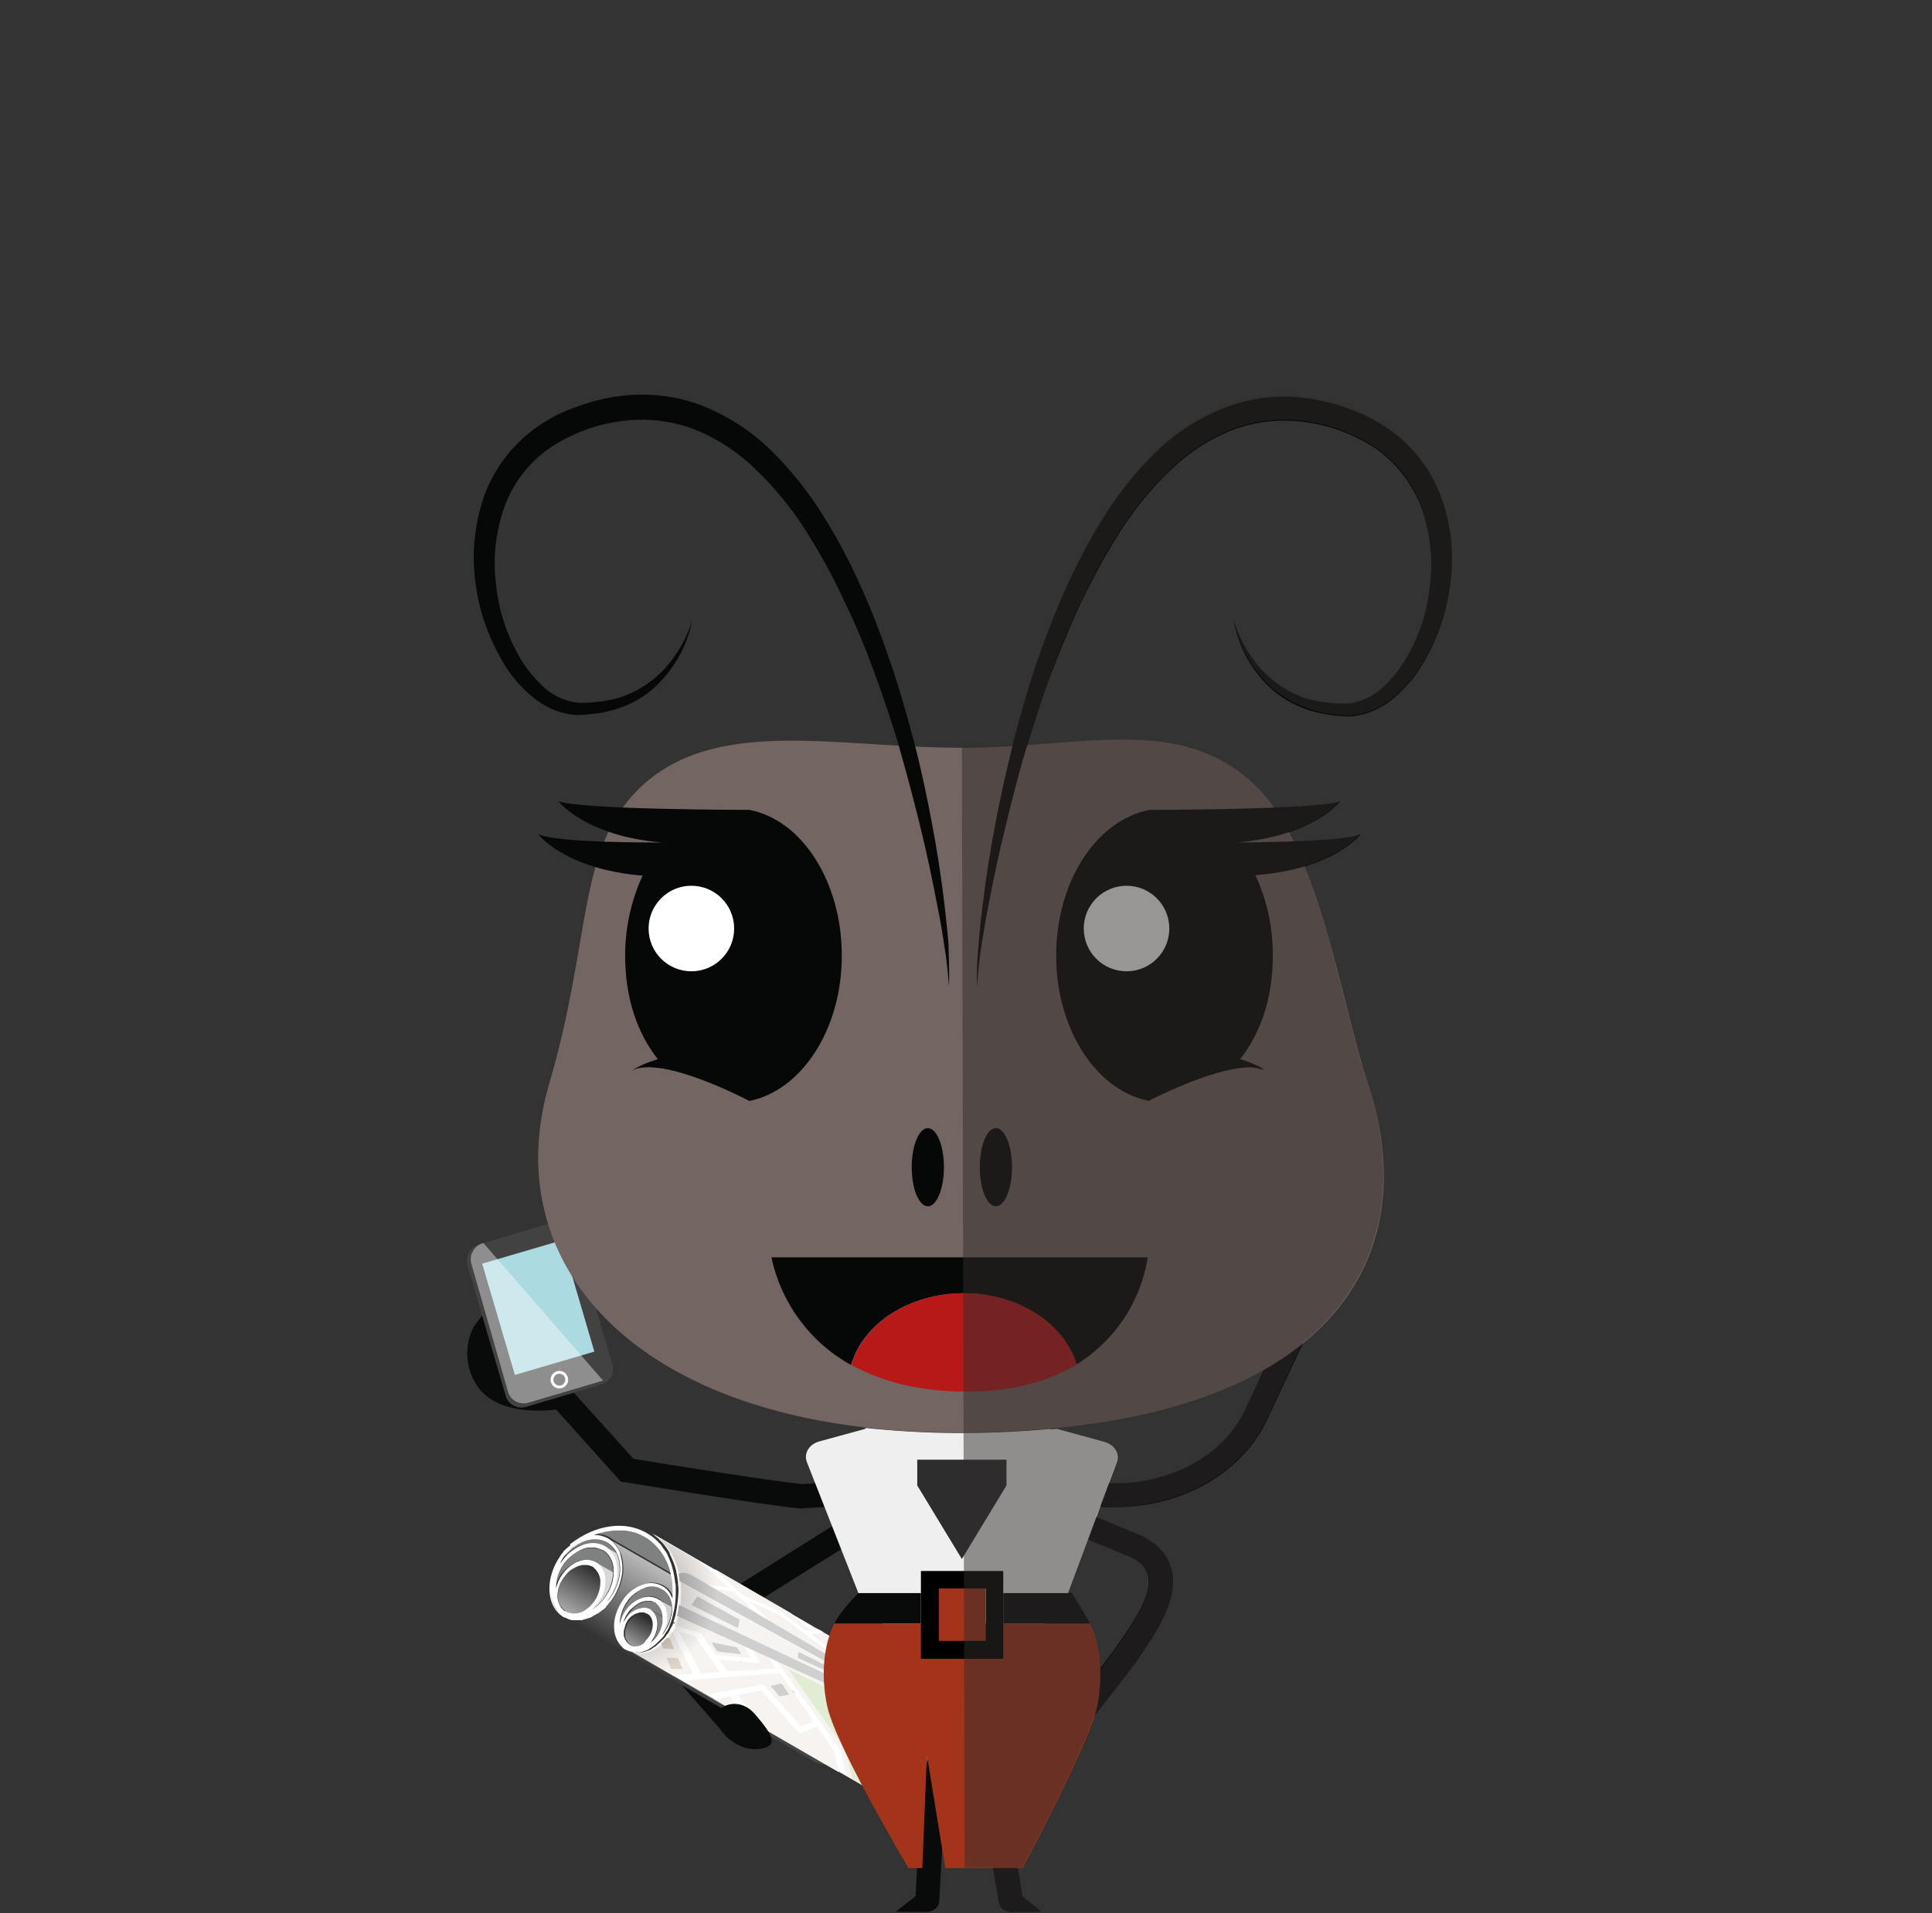 <?xml version="1.0" encoding="utf-8"?>
<!-- Generator: Adobe Illustrator 23.0.0, SVG Export Plug-In . SVG Version: 6.00 Build 0)  -->
<svg version="1.1" id="Calque_1" xmlns="http://www.w3.org/2000/svg" xmlns:xlink="http://www.w3.org/1999/xlink" x="0px" y="0px"
	 viewBox="0 0 420 416" style="enable-background:new 0 0 420 416;" xml:space="preserve">
<rect x="0" y="0" width="420" height="416" fill="#333333" stroke="none"/>
<style type="text/css">
	.st0{fill:#090A0A;}
	.st1{fill:#424242;}
	.st2{fill:#ABDAE1;}
	.st3{fill:none;stroke:#FFFFFF;stroke-width:0.62;stroke-miterlimit:10;}
	.st4{opacity:0.4;}
	.st5{fill:#FFFFFF;}
	.st6{fill:none;}
	.st7{fill:#EFEFEF;}
	.st8{fill:#736662;}
	.st9{fill:#060707;}
	.st10{fill:#7F8080;}
	.st11{fill:#D7D7D6;}
	.st12{fill:#DCDCDB;}
	.st13{fill:#30291C;}
	.st14{fill:url(#SVGID_1_);}
	.st15{fill:#D3D2D3;}
	.st16{fill:url(#SVGID_2_);}
	.st17{fill:url(#SVGID_3_);}
	.st18{fill:url(#SVGID_4_);}
	.st19{fill:url(#SVGID_5_);}
	.st20{fill:#EEEAE3;}
	.st21{fill:#C7DEAE;}
	.st22{fill:#A8A8A8;}
	.st23{fill:#C7B29E;}
	.st24{opacity:0.6;fill:#EEEAE3;enable-background:new    ;}
	.st25{opacity:0.45;}
	.st26{fill:url(#SVGID_6_);}
	.st27{fill:url(#SVGID_7_);}
	.st28{fill:#B61918;}
	.st29{fill:#A3341A;}
	.st30{fill:#2D2D2E;}
	.st31{opacity:0.5;fill:#332C2C;enable-background:new    ;}
</style>
<title>imgBio_scoti</title>
<g>
	<g id="fourmi_entier">
		<polygon class="st0" points="158.5,378.2 145.5,363.3 161.1,344.3 184.8,329.4 187.6,333.9 164.6,348.3 152.4,363.2 162.4,374.7 
					"/>
		<path class="st0" d="M192.1,321.5l-17.7,1.2c-5.7-0.5-31.5-4.6-36.7-5.5l-13.7-15.2l-8.3-6.7l-8.8-12l-3.8,5
			c-2.3,4.2-2,9.5,0.9,13.4c4.3,6,14.4,5.1,16.9,4.8l14.1,15.7l0.9,0.1c1.3,0.2,32.1,5.3,38.2,5.7h0.2l18.1-1.2
			c1.4-0.1,2.5-1.3,2.4-2.8S193.5,321.4,192.1,321.5L192.1,321.5L192.1,321.5z"/>
		<path class="st1" d="M104.1,270.6l16.2-4.8c1.9-0.6,4,0.5,4.5,2.5l8.3,28.3c0.6,1.9-0.5,4-2.5,4.5l-16.2,4.8
			c-1.9,0.6-4-0.5-4.5-2.5l-8.3-28.3C101.1,273.2,102.2,271.2,104.1,270.6z"/>
		
			<rect x="107.9" y="271.6" transform="matrix(0.96 -0.282 0.282 0.96 -75.353 44.469)" class="st2" width="18" height="25.2"/>
		<circle class="st3" cx="121.6" cy="300" r="1.6"/>
		<g class="st4">
			<path class="st5" d="M131.1,300.2l-16.2,4.8c-1.9,0.6-4-0.5-4.5-2.5l-7.9-27.6c-0.6-1.9,0.5-4,2.5-4.6c0,0,0,0,0.1,0"/>
		</g>
		<path class="st0" d="M242.6,327.7c-0.7,0-1.4,0-2.1,0l-18.7-0.9c-1.4-0.1-2.5-1.4-2.4-2.8c0.1-1.4,1.3-2.4,2.6-2.4l18.7,0.9
			c13.1,0.6,25.1-5.7,29.9-15.8l16.3-34.8c0.6-1.3,2.2-1.9,3.5-1.3s1.9,2.2,1.3,3.5l0,0l-16.3,34.7C270,320.3,257,327.7,242.6,327.7
			z"/>
		<path class="st0" d="M201.6,415.7h-0.1c-1.4-0.1-2.5-1.3-2.5-2.8c0.9-15.8,2.1-41.5,1.8-44.5c-0.4-1.4,0.5-2.8,1.9-3.2
			c1.2-0.3,2.4,0.3,3,1.4c0.4,0.7,1,2.1-1.5,46.6C204.2,414.6,203,415.7,201.6,415.7z"/>
		<path class="st0" d="M219.7,415.7c-1.3,0-2.4-0.9-2.6-2.2l-2.6-15.9v-0.3c0.2-3.8,0.3-8.5,0.1-9.6c-0.4-1.4,0.4-2.8,1.8-3.2
			c1.2-0.4,2.5,0.2,3.1,1.4c0.3,0.5,0.7,1.5,0.3,11.4l2.5,15.4c0.2,1.4-0.7,2.8-2.2,3c0,0,0,0,0,0
			C220,415.7,219.8,415.7,219.7,415.7z"/>
		<path class="st0" d="M234.2,376.2c-0.6,0-1.1-0.2-1.6-0.5c-1.1-0.9-1.4-2.5-0.5-3.7l10.1-13.2l0.8-1.2c3.1-4.4,7.8-11,6.5-15.3
			c-0.5-1.7-1.9-3-4.4-4l-13-5.4c-1.3-0.6-2-2.1-1.4-3.4c0.6-1.3,2.1-2,3.4-1.4l0,0l13,5.4c4,1.6,6.5,4.1,7.5,7.4
			c2,6.7-3.6,14.6-7.2,19.8l-0.9,1.3l-10.2,13.2C235.8,375.9,235,376.2,234.2,376.2z M244.4,360.4L244.4,360.4z"/>
		<path class="st6" d="M228.3,310.7L228.3,310.7L228.3,310.7z"/>
		<path class="st7" d="M228.3,310.9v-0.2c-6.2,0.6-12.8,0.9-19.9,0.9c-6.7,0-13.5-0.4-20.2-1.1c0,0,0,0.1-0.1,0.1v0.1l-9.9,2.7
			c-2.3,0.6-3.5,2.6-2.8,4.5l12.7,32.3c0.3,0.8,0.9,1.4,1.6,1.8c8.9,5,24.9,7.4,40.8-0.4l-0.2-0.1l12.5-33.6
			c0.7-1.9-0.6-3.8-2.8-4.4l-10.2-2.8l-1.5,0.1L228.3,310.9z"/>
		<path class="st8" d="M297.4,235.7c-5.8-17.4-10.6-51.5-24.5-64.9c-16.3-15.7-37.5-8.2-64-8.2c-27,0-53.9-7.1-70.2,9.1
			c-13.3,13.3-10.1,32.7-19.3,63.9c-10.6,36.1,14.1,68.5,68.8,74.8c6.7,0.8,13.4,1.1,20.2,1.1c7.1,0,13.7-0.3,19.9-0.9l0,0l1.5-0.1
			C291.1,304.5,309.3,271.6,297.4,235.7z"/>
		<ellipse class="st9" cx="201.7" cy="253.8" rx="3.5" ry="8.5"/>
		<ellipse class="st9" cx="216.5" cy="253.8" rx="3.5" ry="8.5"/>
		<path class="st9" d="M162.9,176.1c0,0-37,0-41.5-1.9c0,0,5.7,7.6,22.6,9c-10.6,0-23.5-0.3-27-1.8c0,0,5.7,7.6,22.7,9
			c-2.5,5.4-3.8,11.4-3.8,17.3c0,9.3,2.6,16.9,7.1,22.6c-2,0.6-3.9,1.4-5.7,2.5c6.6-3.5,25.6,6.6,25.6,6.6l-0.2-0.2l0.2,0.2
			c11.4-2.3,20.1-15.6,20.1-31.6S174.4,178.3,162.9,176.1z"/>
		<path class="st9" d="M212.4,214.6c-0.1-2.9,0-5.9,0.3-8.8c0.2-2.9,0.5-5.9,0.9-8.8c0.7-5.9,1.6-11.7,2.7-17.5s2.4-11.6,3.8-17.3
			s3.1-11.4,4.9-17c3.8-11.2,8.4-22.3,14.8-32.5c3.2-5.2,7-10,11.3-14.2c4.4-4.4,9.8-7.8,15.6-10c6-2.2,12.4-2.8,18.6-1.7
			c3.1,0.5,6.1,1.3,9,2.5c3,1.1,5.7,2.7,8.3,4.5c2.6,1.9,4.8,4.2,6.7,6.8c1.9,2.6,3.3,5.4,4.3,8.4c2,5.9,2.5,12.3,1.6,18.4
			c-0.8,6.1-2.9,12-6.1,17.3c-1.6,2.7-3.7,5-6.1,7.1c-2.5,2.1-5.5,3.5-8.7,3.9c-0.8,0.1-1.6,0.1-2.4,0c-0.8,0-1.5-0.1-2.3-0.2
			c-1.5-0.2-3-0.5-4.5-0.9c-2.9-0.9-5.7-2.3-8.1-4.3c-4.6-3.9-7.7-9.3-8.8-15.3c0.9,2.8,2.2,5.4,3.8,7.8c1.6,2.4,3.7,4.4,6,6.1
			c2.3,1.6,4.9,2.8,7.6,3.4c1.4,0.3,2.8,0.5,4.2,0.6c0.7,0.1,1.4,0.1,2.1,0.1c0.7,0,1.3,0,2-0.1c2.6-0.5,5-1.8,6.9-3.6
			c2-1.9,3.7-4.1,5.1-6.5c2.8-4.9,4.5-10.3,5-15.9c0.7-5.5,0-11.1-1.8-16.3c-1.9-5.1-5.2-9.5-9.5-12.7c-4.5-3.1-9.7-5.2-15.1-6
			c-5.4-0.9-10.9-0.4-16.1,1.4c-5.2,2-9.9,5-13.9,8.9c-4.1,3.9-7.7,8.3-10.8,13.1c-3.1,4.8-5.9,9.9-8.4,15.1
			c-2.5,5.2-4.7,10.6-6.8,16.1s-3.8,11-5.5,16.6s-3.1,11.3-4.5,17s-2.6,11.4-3.7,17.2c-0.6,2.9-1,5.8-1.5,8.7
			C212.9,208.7,212.6,211.6,212.4,214.6z"/>
		<path class="st9" d="M206.3,214.6c-0.2-2.9-0.5-5.9-1-8.8c-0.4-2.9-0.9-5.8-1.5-8.7c-1.1-5.8-2.3-11.5-3.7-17.2s-2.9-11.4-4.5-17
			s-3.5-11.1-5.5-16.6s-4.2-10.8-6.8-16.1c-2.4-5.2-5.2-10.2-8.3-15.1c-3.1-4.8-6.7-9.2-10.8-13.1c-4-3.9-8.7-6.9-13.9-8.9
			c-5.2-1.8-10.7-2.3-16.1-1.4c-5.4,0.8-10.6,2.9-15.1,6c-4.4,3.2-7.7,7.6-9.5,12.7c-1.8,5.2-2.5,10.8-1.8,16.3
			c0.5,5.6,2.2,11,5,15.9c1.3,2.4,3.1,4.6,5.1,6.5c1.9,1.9,4.3,3.1,6.9,3.6c0.7,0.1,1.3,0.2,2,0.1c0.7,0,1.4,0,2.1-0.1
			c1.4-0.1,2.8-0.3,4.2-0.6c2.7-0.6,5.3-1.8,7.6-3.4c2.4-1.7,4.4-3.7,6-6.1c1.7-2.4,3-5,3.8-7.8c-1.1,5.9-4.3,11.3-8.8,15.2
			c-2.4,2-5.1,3.4-8.1,4.3c-1.5,0.4-3,0.8-4.5,0.9c-0.8,0.1-1.5,0.2-2.3,0.2c-0.8,0.1-1.6,0.1-2.4,0c-3.2-0.4-6.2-1.8-8.7-3.9
			c-2.4-2-4.5-4.4-6.1-7.1c-3.2-5.3-5.4-11.2-6.2-17.4c-0.9-6.2-0.3-12.5,1.6-18.4c2-6.1,5.9-11.4,11.1-15.3
			c2.6-1.9,5.3-3.4,8.3-4.5c2.9-1.1,5.9-2,9-2.5c6.3-1,12.7-0.5,18.7,1.7c5.8,2.2,11.1,5.6,15.6,10c4.3,4.3,8.1,9,11.3,14.2
			c6.4,10.2,11,21.2,14.8,32.5c1.9,5.6,3.5,11.3,5,17s2.7,11.5,3.8,17.3s2,11.6,2.7,17.5c0.3,2.9,0.7,5.9,0.9,8.8
			C206.3,208.6,206.4,211.6,206.3,214.6z"/>
		<path class="st6" d="M119.8,346c-0.1,1.9,0.7,3.8,2.2,5l0.1,0.1L122,351C120.6,349.8,119.8,347.9,119.8,346z"/>
		<path class="st6" d="M139.5,359.1L139.5,359.1l0.4-0.1c0.2,0,0.4-0.1,0.6-0.2c-0.2,0.1-0.4,0.1-0.6,0.2L139.5,359.1z"/>
		<path class="st6" d="M141.2,357.4L141.2,357.4L141.2,357.4L141.2,357.4z"/>
		<path class="st6" d="M123.2,338.1L123,338c-0.3,0.3-0.5,0.6-0.7,0.9c-0.2,0.4-0.5,0.7-0.7,1.1l0.2-0.3
			C122.2,339.1,122.7,338.6,123.2,338.1z"/>
		<polygon class="st6" points="129.3,333.7 129.3,333.7 129.3,333.7 		"/>
		<path class="st6" d="M123.7,352.1l0.3,0.1l0,0L123.7,352.1z"/>
		<path class="st6" d="M128,351.9l0.4-0.1L128,351.9L128,351.9z"/>
		<path class="st6" d="M179.4,371.9l19.7,11.4l-21.9-12.7L179.4,371.9z"/>
		<path class="st10" d="M141.9,334.9c-0.3-0.2-0.5-0.4-0.8-0.6c-0.3-0.2-0.6-0.4-0.9-0.5l-0.6-0.3l-0.7-0.3
			c-0.2-0.1-0.4-0.1-0.6-0.2c-0.2-0.1-0.5-0.1-0.8-0.2s-0.4-0.1-0.6-0.1c-0.2,0-0.5-0.1-0.8-0.1l-0.6,0c-0.3,0-0.6,0-0.9,0h-0.6
			c-0.3,0-0.6,0.1-0.9,0.1l-0.6,0.1c-0.3,0.1-0.7,0.2-1,0.2l-0.5,0.1c-0.5,0.2-1,0.3-1.5,0.5l0,0c1.2-0.1,2.4,0.2,3.4,0.9l0.4,0.3
			l13.2,7.6C145.8,339.5,144.2,336.8,141.9,334.9z"/>
		<path class="st10" d="M126.9,335.8c1.6-0.6,3.3-0.4,4.7,0.5l-0.2-0.1l2.6,1.5c-0.3-0.7-0.9-1.4-1.5-1.9c-0.1-0.1-0.2-0.2-0.4-0.3
			c-2.1-1.4-4.9-1-7.3,0.8l0,0c-0.2,0.2-0.4,0.4-0.7,0.5c-0.4,0.4-0.8,0.8-1.2,1.2l0.2,0.1C124.2,337,125.5,336.2,126.9,335.8z"/>
		<path class="st10" d="M130.6,347.5c-0.2,0.4-0.4,0.8-0.7,1.1c-0.2,0.3-0.4,0.5-0.6,0.7c0.2-0.2,0.4-0.5,0.6-0.7
			C130.2,348.3,130.4,347.9,130.6,347.5z"/>
		<path class="st10" d="M125.9,339.4c1.2-0.4,2.5-0.3,3.6,0.4l-0.2-0.1l4,2.3c0-0.1,0-0.1,0-0.2c0.1-1.7-0.6-3.3-1.9-4.4
			c-0.1-0.1-0.2-0.2-0.3-0.2c-0.1-0.1-0.2-0.1-0.3-0.1c-0.2-0.1-0.5-0.3-0.8-0.3h-0.1c-0.3-0.1-0.6-0.1-0.9-0.2h-0.1
			c-0.3,0-0.6,0-0.9,0h-0.1c-0.3,0-0.7,0.1-1,0.2c-1.1,0.4-2.1,0.9-3,1.8l0,0c-0.4,0.3-0.7,0.7-1,1c-0.2,0.2-0.3,0.4-0.5,0.6
			c-1.1,1.5-1.7,3.4-1.8,5.2c0.3-1.1,0.7-2.1,1.3-3C123,341,124.3,340,125.9,339.4z"/>
		<path class="st10" d="M141.8,350.3c1.6,1.3,1.6,4.1,0.1,6.4c-0.2,0.2-0.3,0.5-0.5,0.7l0,0c0.6-0.4,1.2-1,1.6-1.6
			c0.8-1.2,1.3-2.6,1.2-4L141.8,350.3z"/>
		<path class="st10" d="M144.1,351.6l-3.1-1.8c-0.4-0.2-0.8-0.2-1.2-0.1c0.6,0,1.2,0.1,1.7,0.4l0.2,0.2l0,0l2.4,1.4
			C144.1,351.7,144.1,351.6,144.1,351.6z"/>
		<path class="st11" d="M128,351.9L128,351.9z"/>
		<path class="st11" d="M124,352.2L124,352.2L124,352.2z"/>
		<path class="st11" d="M129.5,339.8L129.5,339.8c0.1,0.1,0.2,0.1,0.3,0.2c1.1,1,1.7,2.4,1.7,3.8c0,0.8-0.1,1.7-0.4,2.5
			c-0.1,0.4-0.3,0.8-0.5,1.2c-0.2,0.4-0.4,0.8-0.7,1.1c-0.2,0.3-0.4,0.5-0.6,0.7c-0.2,0.2-0.4,0.4-0.6,0.6c1.1-0.7,2.1-1.6,2.8-2.7
			c1.1-1.6,1.7-3.4,1.8-5.3l-4-2.3L129.5,339.8z"/>
		<path class="st12" d="M134,337.7l-2.6-1.5l0.2,0.1l0,0c0.1,0.1,0.3,0.2,0.4,0.3c0.9,0.7,1.5,1.7,1.8,2.8c0.2,0.7,0.3,1.5,0.3,2.2
			l0,0c0,2.3-0.7,4.4-2,6.3l-0.2,0.3c0.3-0.3,0.5-0.7,0.8-1c1.1-1.6,1.8-3.4,2-5.3C134.8,340.4,134.6,339,134,337.7z"/>
		<path class="st13" d="M136.7,357.6c0.2,0.1,0.3,0.2,0.5,0.3l-0.6-0.4L136.7,357.6z"/>
		<path class="st13" d="M139.4,359.1L139.4,359.1z"/>
		<path class="st10" d="M134.8,354.3c0,0.3,0.1,0.6,0.2,0.8c0.1,0.2,0.2,0.5,0.2,0.7c0.1,0.2,0.2,0.4,0.3,0.6
			c-0.3-0.4-0.5-0.8-0.6-1.3C134.9,354.8,134.8,354.5,134.8,354.3z"/>
		<polygon class="st10" points="136.6,357.5 136.6,357.5 136.6,357.5 		"/>
		<path class="st10" d="M136,354c-0.1,0.3-0.2,0.6-0.2,0.9c0-0.3,0.1-0.5,0.1-0.7C136,354.2,136,354.1,136,354z"/>
		<polygon class="st10" points="136.2,353.4 136.2,353.4 136.2,353.4 		"/>
		<path class="st10" d="M146.1,349.5c0-1.4-0.6-2.7-1.7-3.6l-0.3-0.2c-0.2-0.1-0.4-0.2-0.6-0.3c-0.1-0.1-0.2-0.1-0.3-0.2
			c-0.2,0-0.4-0.1-0.5-0.1c-0.1,0-0.2-0.1-0.4-0.1c-0.2,0-0.4,0-0.6,0h-0.3c-0.3,0-0.7,0.1-1,0.2c-0.4,0.1-0.8,0.3-1.1,0.5
			c-0.3,0.1-0.5,0.3-0.8,0.5c-0.5,0.4-1,0.8-1.4,1.3c-0.2,0.3-0.4,0.5-0.6,0.8c-1,1.4-1.6,3-1.6,4.8c0.2-1,0.7-2,1.2-2.9
			c0.9-1.3,2.2-2.3,3.7-2.9c1.1-0.4,2.4-0.3,3.5,0.4l0.3,0.2c0.2,0.2,0.4,0.3,0.5,0.5c-0.2-0.2-0.3-0.4-0.5-0.5L146.1,349.5z"/>
		<polygon class="st10" points="144.7,349.8 144.7,349.8 144.7,349.8 		"/>
		<path class="st10" d="M146.6,347.4c0-0.1,0-0.2,0-0.3l-0.2-0.1C146.5,347.1,146.5,347.3,146.6,347.4z"/>
		<path class="st10" d="M136.7,352.6c-0.2,0.2-0.3,0.5-0.4,0.8l0,0C136.4,353.1,136.5,352.8,136.7,352.6z"/>
		<path class="st10" d="M141.1,349.8l3.1,1.8c0-1.1-0.5-2.1-1.3-2.8c-0.1-0.1-0.2-0.1-0.2-0.2c-0.1-0.1-0.3-0.1-0.4-0.2
			c-0.1,0-0.2-0.1-0.3-0.1c-0.1,0-0.3-0.1-0.4-0.1l-0.3,0c-0.2,0-0.3,0-0.5,0h-0.2c-0.3,0-0.5,0.1-0.8,0.2c-0.9,0.3-1.8,0.8-2.4,1.6
			c-0.2,0.3-0.5,0.5-0.7,0.8c-0.5,0.7-0.8,1.4-1,2.2c0.2-0.3,0.3-0.6,0.5-0.9c0.8-1.3,2.2-2.2,3.8-2.4
			C140.3,349.6,140.7,349.6,141.1,349.8z"/>
		<polygon class="st10" points="144.7,349.8 144.7,349.8 144.7,349.8 		"/>
		
			<linearGradient id="SVGID_1_" gradientUnits="userSpaceOnUse" x1="136.115" y1="56.883" x2="140.495" y2="64.173" gradientTransform="matrix(1 0 0 -1 0 416)">
			<stop  offset="0" style="stop-color:#B8B8B8"/>
			<stop  offset="1" style="stop-color:#2E2E2E"/>
		</linearGradient>
		<path class="st14" d="M141.2,351.2l-0.2-0.1c-0.1-0.1-0.2-0.1-0.3-0.1l-0.2-0.1c-0.1,0-0.2,0-0.3-0.1h-0.2h-0.3h-0.3l-0.3,0.1
			l-0.3,0.1l-0.3,0.1l-0.2,0.1c-0.1,0.1-0.2,0.1-0.3,0.2c-0.1,0-0.2,0.1-0.2,0.1c-0.1,0.1-0.2,0.2-0.4,0.3l-0.2,0.2
			c-0.2,0.2-0.3,0.4-0.5,0.6c-0.2,0.2-0.3,0.5-0.4,0.8l0,0c-0.1,0.2-0.2,0.4-0.2,0.6c0,0.1,0,0.1-0.1,0.2c-0.1,0.2-0.1,0.5-0.1,0.7
			c0,0.1,0,0.1,0,0.2c0,0.1,0,0.2,0,0.4c0,0.1,0,0.2,0,0.3c0,0.1,0,0.2,0.1,0.3c0,0.1,0,0.2,0.1,0.3l0.1,0.2c0,0.1,0.1,0.2,0.2,0.3
			l0.1,0.2c0.1,0.1,0.2,0.3,0.4,0.4l0,0l0.6,0.4l0.5,0.2c0.2,0.1,0.4,0.1,0.7,0.1c-0.2,0-0.4-0.1-0.7-0.1c1.1,0.1,2.2-0.3,2.9-1.1
			c0.2-0.2,0.5-0.5,0.6-0.7c0.6-0.8,0.9-1.8,0.9-2.8C142.2,352.5,141.8,351.7,141.2,351.2z"/>
		<path class="st15" d="M179.4,371.9l-33-19.1l-0.1,0.2c0-0.1,0-0.1,0.1-0.2l30.8,17.8l21.9,12.7l0,0L179.4,371.9z"/>
		<path class="st15" d="M143.4,347.9c0.2,0.2,0.4,0.3,0.5,0.5c0.1,0.1,0.1,0.2,0.2,0.2l0.2,0.3c0.1,0.3,0.3,0.5,0.4,0.8l0,0
			c0.4,1.1,0.4,2.3,0.1,3.4l0,0c-0.1,0.4-0.2,0.8-0.4,1.2l0,0c-0.2,0.4-0.3,0.8-0.6,1.2c0.2-0.3,0.4-0.5,0.6-0.8
			c0.5-0.7,0.8-1.4,1.1-2.1c0.1-0.5,0.3-1.1,0.4-1.6c0.1-0.4,0.1-0.8,0.1-1.2c0-0.1,0-0.2,0-0.4L143.4,347.9z"/>
		
			<linearGradient id="SVGID_2_" gradientUnits="userSpaceOnUse" x1="122.359" y1="64.317" x2="128.769" y2="75.287" gradientTransform="matrix(1 0 0 -1 0 416)">
			<stop  offset="0" style="stop-color:#B8B8B8"/>
			<stop  offset="1" style="stop-color:#2E2E2E"/>
		</linearGradient>
		<path class="st16" d="M129.2,340.9l-0.2-0.2c-0.1-0.1-0.3-0.2-0.5-0.2c-0.1-0.1-0.2-0.1-0.3-0.1c-0.1,0-0.3-0.1-0.4-0.1l-0.3,0
			c-0.2,0-0.3,0-0.5,0h-0.3c-0.3,0-0.5,0.1-0.8,0.2c-1,0.3-1.9,0.9-2.6,1.6c-0.3,0.3-0.5,0.6-0.7,0.9c-0.4,0.6-0.8,1.3-1,2
			c-0.1,0.3-0.2,0.6-0.2,0.9c-0.1,0.4-0.1,0.8-0.1,1.1c0,0.9,0.2,1.8,0.8,2.5c0.2,0.2,0.3,0.4,0.6,0.6l0.1,0.1l0.2,0.2
			c0.2,0.1,0.5,0.3,0.8,0.4c0.8,0.2,1.6,0.2,2.3,0c0.7-0.2,1.4-0.6,1.9-1.1c0.5-0.4,0.9-0.9,1.3-1.4c0.9-1.2,1.3-2.6,1.3-4.1
			C130.6,342.9,130.1,341.7,129.2,340.9z"/>
		<path class="st5" d="M177.2,370.7l-30.8-17.8c0,0,0,0.1-0.1,0.2c-0.1,0.3-0.2,0.5-0.4,0.8c-0.1,0.1-0.1,0.3-0.2,0.4
			c-0.2,0.4-0.4,0.8-0.7,1.1c-0.2,0.2-0.3,0.5-0.5,0.7l0,0c-0.3,0.3-0.6,0.6-0.9,0.9l0,0c-0.3,0.3-0.6,0.5-0.9,0.8l-0.1,0.1
			c-0.3,0.2-0.6,0.4-0.9,0.6l-0.1,0.1c-0.3,0.2-0.7,0.3-1,0.4c-0.2,0.1-0.4,0.1-0.6,0.2l-0.4,0.1l0,0c-0.3,0-0.7,0-1,0h-0.1
			c-0.3,0-0.7-0.1-1-0.2c-0.2-0.1-0.4-0.1-0.6-0.2l-0.2-0.1l-0.2-0.1l43.4,25.1l10.8,6.2c0.3,0.2,0.7,0.3,1,0.4
			c0.8,0.2,1.7,0.3,2.5,0.1c0.2,0,0.4-0.1,0.6-0.2c1.9-0.6,3.5-1.9,4.6-3.6c0.5-0.8,1-1.6,1.3-2.5l-1.4-0.8l-19.7-11.4L177.2,370.7z
			"/>
		<path class="st5" d="M143.6,335c0.2,0.2,0.4,0.4,0.6,0.6l0.2,0.3c0.2,0.2,0.3,0.5,0.5,0.7l0.2,0.3c0.2,0.3,0.4,0.6,0.5,0.9
			c0,0,0,0.1,0,0.1c0.6,1.2,1.1,2.4,1.4,3.7v0.1c0.2,0.8,0.3,1.6,0.4,2.4v0c0,0.4,0,0.7,0.1,1v0.1c0,0.4,0,0.7,0,1.1v0
			c-0.1,1.5-0.3,3.1-0.6,4.6c-0.1,0.6-0.3,1.2-0.5,1.8l33,19.1l19.7,11.4l1.4,0.8c0.2-0.6,0.4-1.2,0.5-1.8c1.6-7,0-13.5-4.4-17
			c-0.3-0.2-0.6-0.4-0.9-0.6l-54.1-31.3c0.3,0.2,0.6,0.4,0.8,0.6c0.3,0.2,0.6,0.5,0.9,0.8C143.4,334.9,143.5,335,143.6,335z"/>
		
			<linearGradient id="SVGID_3_" gradientUnits="userSpaceOnUse" x1="145.868" y1="72.902" x2="135.107" y2="56.012" gradientTransform="matrix(1 0 0 -1 0 416)">
			<stop  offset="0" style="stop-color:#B8B8B8"/>
			<stop  offset="1" style="stop-color:#2E2E2E"/>
		</linearGradient>
		<path class="st17" d="M136.6,357.5L136.6,357.5l0.1,0.1L136.6,357.5z"/>
		<path class="st10" d="M138.4,346.2c-0.5,0.4-1,0.8-1.4,1.3C137.4,347.1,137.9,346.6,138.4,346.2z"/>
		
			<linearGradient id="SVGID_4_" gradientUnits="userSpaceOnUse" x1="141.763" y1="75.492" x2="131.013" y2="58.621" gradientTransform="matrix(1 0 0 -1 0 416)">
			<stop  offset="0" style="stop-color:#B8B8B8"/>
			<stop  offset="1" style="stop-color:#2E2E2E"/>
		</linearGradient>
		<path class="st18" d="M138.4,346.2c-0.5,0.4-1,0.8-1.4,1.3C137.4,347.1,137.9,346.6,138.4,346.2z"/>
		
			<linearGradient id="SVGID_5_" gradientUnits="userSpaceOnUse" x1="160.789" y1="63.548" x2="149.869" y2="46.298" gradientTransform="matrix(1 0 0 -1 0 416)">
			<stop  offset="0" style="stop-color:#B8B8B8"/>
			<stop  offset="1" style="stop-color:#2E2E2E"/>
		</linearGradient>
		<path class="st19" d="M136.4,358.6l0.2,0.1l-0.4-0.2l-0.2-0.1l-0.2-0.1c-0.1-0.1-0.3-0.2-0.4-0.4c-1.1-1.1-1.6-2.6-1.6-4.2
			c0-0.2,0-0.4,0-0.6c0.1-1.9,0.8-3.6,1.8-5.1c0.9-1.4,2.3-2.5,3.8-3.3c0.3-0.1,0.5-0.2,0.8-0.3c1.4-0.5,3-0.3,4.3,0.5
			c0.1,0.1,0.2,0.2,0.3,0.2c0.7,0.5,1.2,1.2,1.5,2l0.2,0.1c0-0.7,0-1.5,0-2.2c0-0.8-0.2-1.6-0.3-2.4l-13.2-7.6
			c0.4,0.3,0.7,0.7,1,1.1c0.3,0.4,0.6,0.9,0.8,1.3c0.1,0.3,0.3,0.7,0.4,1.1c0.3,1.3,0.4,2.6,0.2,3.9c-0.3,1.9-1,3.7-2.2,5.3
			c-0.2,0.3-0.4,0.5-0.6,0.8l-0.2,0.2c-0.1,0.2-0.3,0.3-0.4,0.5l-0.2,0.3l-0.4,0.4l-0.3,0.2l-0.4,0.3l-0.3,0.2l-0.4,0.3H130
			l-0.3,0.2l-0.4,0.2l-0.3,0.2l-0.4,0.2l-0.3,0.1l-0.4,0.1l0,0l-0.3,0.1l-0.4,0.1l-0.3,0.1l-0.4,0.1h-0.3h-0.4h-0.7h-0.3h-0.4
			l-0.3-0.1h0l-0.3-0.1l-0.3-0.1l-0.3-0.1l-0.3-0.1l-0.2-0.1l54.2,31.3c0.9,0.5,2,0.8,3.1,0.7L136.4,358.6z"/>
		<path class="st5" d="M123.4,352l0.3,0.1l0.2,0.1h0.1l0.3,0.1h0.4h0.3h0.7h0.4h0.3l0.4-0.1l0.3-0.1l0.4-0.1l0.3-0.1l0,0l0.3-0.1
			l0.3-0.1l0.4-0.2l0.3-0.2l0.4-0.2l0.3-0.2h0.1l0.4-0.3l0.3-0.2l0.4-0.3l0.3-0.2l0.4-0.4l0.2-0.3c0.1-0.1,0.3-0.3,0.4-0.5l0.2-0.2
			c0.2-0.2,0.4-0.5,0.6-0.8c1.1-1.6,1.8-3.4,2.1-5.3c0.2-1.3,0.1-2.6-0.2-3.9c-0.1-0.4-0.2-0.7-0.3-1.1c-0.2-0.5-0.5-0.9-0.8-1.3
			c-0.3-0.4-0.6-0.8-1-1.1l-0.4-0.3c-1-0.6-2.2-1-3.4-0.9l0,0c0.5-0.2,1-0.4,1.5-0.5l0.5-0.1c0.3-0.1,0.7-0.2,1-0.2l0.6-0.1
			c0.3,0,0.6-0.1,0.9-0.1h0.6c0.3,0,0.6,0,0.9,0l0.6,0c0.3,0,0.5,0,0.8,0.1s0.4,0.1,0.6,0.1c0.2,0.1,0.5,0.1,0.8,0.2
			s0.4,0.1,0.6,0.2l0.7,0.3l0.6,0.3c0.3,0.2,0.6,0.3,0.9,0.5s0.5,0.4,0.8,0.6c2.3,1.9,3.9,4.6,4.4,7.6c0.2,0.8,0.3,1.6,0.3,2.4
			c0,0.7,0,1.5,0,2.2c0,0.1,0,0.2,0,0.3c0-0.1-0.1-0.3-0.2-0.4c-0.3-0.8-0.8-1.5-1.5-2c-0.1-0.1-0.2-0.2-0.3-0.2
			c-1.3-0.8-2.9-1-4.3-0.5c-0.3,0.1-0.5,0.2-0.8,0.3c-1.5,0.7-2.9,1.8-3.8,3.3c-1,1.5-1.7,3.2-1.8,5.1c0,0.2,0,0.4,0,0.6
			c0,1.5,0.5,3,1.6,4.2c0.1,0.1,0.3,0.3,0.4,0.4l0.1,0.1l0.2,0.1l0.4,0.2l0.2,0.1c0.2,0.1,0.4,0.1,0.6,0.2c0.3,0.1,0.7,0.1,1,0.2
			h0.1c0.3,0,0.7,0,1,0l0,0l0.4-0.1c0.2,0,0.4-0.1,0.6-0.2c0.3-0.1,0.7-0.2,1-0.4l0.1-0.1c0.3-0.2,0.6-0.4,0.9-0.6l0.1-0.1
			c0.3-0.2,0.6-0.5,0.9-0.8l0,0c0.3-0.3,0.6-0.6,0.9-0.9l0,0c0.2-0.2,0.4-0.5,0.5-0.7c0.2-0.4,0.5-0.7,0.7-1.1
			c0.1-0.1,0.1-0.2,0.2-0.4c0.1-0.3,0.2-0.5,0.3-0.8l0.1-0.2c0.2-0.6,0.4-1.2,0.5-1.8c0.4-1.5,0.6-3,0.6-4.6v0c0-0.4,0-0.7,0-1.1
			v-0.1c0-0.4,0-0.7-0.1-1v0c-0.1-0.8-0.2-1.6-0.4-2.4v-0.1c-0.3-1.3-0.7-2.5-1.3-3.7c0,0,0-0.1,0-0.1c-0.2-0.3-0.3-0.6-0.6-0.9
			l-0.2-0.3c-0.2-0.2-0.3-0.5-0.5-0.7l-0.2-0.3c-0.2-0.2-0.4-0.4-0.6-0.6c-0.1-0.1-0.1-0.2-0.2-0.2c-0.3-0.3-0.6-0.5-0.9-0.8
			c-0.3-0.2-0.6-0.4-0.9-0.6c-4.8-3.1-11.5-2.2-17.1,2.2L124,336c-0.5,0.4-1,0.8-1.5,1.3v0.1c-0.3,0.4-0.6,0.7-0.8,1.1
			c-3.1,4.5-3,10.2,0.2,12.7c0.1,0.1,0.3,0.2,0.4,0.3c0.1,0.1,0.3,0.2,0.4,0.2l0.3,0.1L123.4,352z M137.7,358
			c0.2,0.1,0.4,0.1,0.7,0.1C138.1,358.1,137.9,358.1,137.7,358l-0.5-0.2c-0.2-0.1-0.3-0.2-0.5-0.3l-0.1-0.1l0,0
			c-0.1-0.1-0.2-0.3-0.4-0.4l-0.1-0.2c-0.1-0.1-0.1-0.2-0.2-0.3l-0.1-0.2c0-0.1,0-0.2-0.1-0.3c-0.1-0.1,0-0.2-0.1-0.3
			c0-0.1,0-0.2,0-0.3c0-0.1,0-0.2,0-0.4c0-0.1,0-0.1,0-0.2c0-0.3,0.1-0.6,0.2-0.9c0.1-0.2,0.1-0.4,0.2-0.7l0,0
			c0.1-0.3,0.3-0.5,0.4-0.8c0.1-0.2,0.3-0.4,0.5-0.6l0.2-0.2c0.1-0.1,0.2-0.2,0.4-0.3s0.1-0.1,0.2-0.1c0.1-0.1,0.2-0.2,0.3-0.2
			l0.2-0.1l0.3-0.1l0.3-0.1l0.3-0.1h0.3h0.3h0.2c0.1,0,0.2,0,0.3,0.1l0.2,0.1c0.1,0,0.2,0.1,0.3,0.1l0.2,0.1c0.7,0.5,1,1.4,1,2.2
			c0,1-0.3,2-0.9,2.8c-0.2,0.3-0.4,0.5-0.6,0.7C139.9,357.7,138.8,358.1,137.7,358z M142.9,355.7c-0.4,0.6-1,1.2-1.6,1.6l-0.1,0.1
			l0.1-0.1c0.2-0.2,0.4-0.4,0.5-0.7c1.5-2.2,1.5-5.1-0.1-6.4l0,0l-0.2-0.2c-0.5-0.3-1.1-0.5-1.7-0.4c-1.6,0.2-2.9,1-3.8,2.4
			c-0.2,0.3-0.4,0.6-0.5,0.9c0.2-0.8,0.5-1.5,1-2.2c0.2-0.3,0.4-0.6,0.7-0.8c0.7-0.7,1.5-1.3,2.4-1.6c0.2-0.1,0.5-0.1,0.8-0.2h0.2
			c0.2,0,0.3,0,0.5,0l0.3,0c0.1,0,0.3,0,0.4,0.1c0.1,0,0.2,0.1,0.3,0.1c0.1,0.1,0.3,0.1,0.4,0.2c0.1,0.1,0.2,0.1,0.2,0.2
			c0.8,0.7,1.3,1.7,1.3,2.8c0,0,0,0.1,0,0.1C144.2,353.1,143.7,354.5,142.9,355.7L142.9,355.7z M146,351.1c-0.1,0.5-0.3,1.1-0.4,1.6
			c-0.3,0.8-0.7,1.5-1.1,2.1c-0.2,0.3-0.4,0.5-0.6,0.8c0.2-0.4,0.4-0.8,0.6-1.2l0,0c0.1-0.4,0.3-0.8,0.4-1.2l0,0
			c0.3-1.1,0.2-2.3-0.1-3.4l0,0c-0.1-0.3-0.2-0.5-0.4-0.8l-0.2-0.3c-0.1-0.1-0.1-0.2-0.2-0.2c-0.2-0.2-0.3-0.4-0.5-0.5l-0.3-0.2
			c-1-0.6-2.3-0.8-3.5-0.4c-1.5,0.5-2.8,1.5-3.7,2.8c-0.6,0.9-1,1.8-1.3,2.9c0.1-1.7,0.6-3.4,1.6-4.8c0.2-0.3,0.4-0.6,0.6-0.8
			c0.4-0.5,0.9-0.9,1.5-1.3c0.3-0.2,0.5-0.3,0.8-0.5c0.4-0.2,0.7-0.3,1.1-0.5c0.3-0.1,0.7-0.2,1-0.2h0.3c0.2,0,0.4,0,0.6,0
			c0.1,0,0.2,0,0.4,0.1c0.2,0,0.4,0.1,0.5,0.1c0.1,0,0.2,0.1,0.4,0.2c0.2,0.1,0.4,0.2,0.6,0.3l0.3,0.2c1.1,0.9,1.7,2.2,1.7,3.6
			c0,0.1,0,0.2,0,0.4C146.1,350.3,146.1,350.7,146,351.1L146,351.1z M122.3,338.9c0.2-0.3,0.4-0.6,0.7-0.9c0.4-0.4,0.7-0.8,1.2-1.2
			c0.2-0.2,0.4-0.4,0.7-0.5l0,0c2.4-1.8,5.2-2.1,7.3-0.8c0.1,0.1,0.3,0.2,0.4,0.3c0.6,0.5,1.2,1.2,1.5,1.9c0.6,1.3,0.8,2.8,0.7,4.2
			c-0.2,1.9-0.9,3.7-2,5.3c-0.2,0.3-0.5,0.7-0.8,1l0.2-0.3c1.3-1.8,2-4,2-6.3l0,0c0-0.8-0.1-1.5-0.3-2.2c-0.3-1.1-0.9-2-1.8-2.8
			c-0.1-0.1-0.2-0.2-0.4-0.3l0,0c-1.4-0.9-3.2-1-4.7-0.5c-1.4,0.5-2.7,1.3-3.7,2.3c-0.5,0.5-0.9,1-1.3,1.6l-0.2,0.3
			C121.9,339.6,122.1,339.3,122.3,338.9L122.3,338.9z M122.5,340.1c0.1-0.2,0.3-0.4,0.5-0.6c0.3-0.4,0.6-0.7,1-1l0,0
			c0.9-0.8,1.9-1.4,3-1.8c0.3-0.1,0.7-0.2,1-0.2h0.1c0.3,0,0.6,0,0.9,0h0.1c0.3,0,0.6,0.1,0.9,0.2h0.1c0.3,0.1,0.5,0.2,0.8,0.3
			c0.1,0,0.2,0.1,0.3,0.1c0.1,0.1,0.2,0.2,0.3,0.2c1.3,1.1,2,2.7,1.9,4.4c0,0.1,0,0.1,0,0.2c0,1.9-0.7,3.8-1.8,5.3
			c-0.7,1.1-1.7,2-2.8,2.7c0.2-0.2,0.4-0.4,0.6-0.6c0.2-0.2,0.4-0.5,0.6-0.7c0.3-0.4,0.5-0.8,0.7-1.1c0.2-0.4,0.4-0.8,0.5-1.2
			c0.3-0.8,0.4-1.6,0.4-2.5c0.1-1.5-0.5-2.9-1.6-3.8c-0.1-0.1-0.2-0.1-0.3-0.2l0,0c-1.1-0.7-2.4-0.8-3.6-0.4c-1.6,0.5-2.9,1.6-3.9,3
			c-0.6,0.9-1.1,1.9-1.3,3C120.8,343.5,121.4,341.7,122.5,340.1L122.5,340.1z M122,351c-1.5-1.2-2.3-3.1-2.2-5
			C119.7,347.9,120.6,349.8,122,351l0.1,0.1L122,351z M122.7,350.3l-0.1-0.1c-0.2-0.2-0.4-0.4-0.6-0.6c-0.5-0.8-0.8-1.6-0.8-2.5
			c0-0.4,0-0.8,0.1-1.1c0-0.3,0.1-0.6,0.2-0.9c0.2-0.7,0.6-1.4,1-2c0.2-0.3,0.5-0.6,0.7-0.9c0.7-0.8,1.6-1.3,2.6-1.7
			c0.3-0.1,0.5-0.1,0.8-0.2h0.3c0.2,0,0.3,0,0.5,0l0.3,0c0.1,0,0.3,0.1,0.4,0.1c0.1,0,0.2,0.1,0.3,0.1c0.2,0.1,0.3,0.1,0.5,0.2
			l0.2,0.2c0.9,0.8,1.5,2,1.4,3.2c0,1.5-0.5,2.9-1.3,4.1c-0.4,0.5-0.8,1-1.3,1.4c-0.6,0.5-1.2,0.9-1.9,1.1c-0.8,0.2-1.6,0.2-2.3,0
			c-0.3-0.1-0.5-0.2-0.8-0.4L122.7,350.3z"/>
		<path class="st20" d="M151.8,355c0.2,0,0.3,0.1,0.5,0.3l3.1,4.5h0.1l7.8,0.8l-1.5-2.6l-14.7-6.6c-0.1,0.5-0.3,1.1-0.5,1.6l0.4,0.2
			l-0.3-0.2c0,0.1-0.1,0.3-0.2,0.5L151.8,355z M160.2,358.2l1,1.4l-5.3-0.6l-1.2-1.9L160.2,358.2z"/>
		<path class="st20" d="M196.2,379.3l-2.5-2.4l0.2,4.2l2.1,2.2C196.1,382.1,196.2,380.1,196.2,379.3z"/>
		<path class="st20" d="M198.6,372.2l0.4,1.3l2.8,2c0-0.5-0.1-0.9-0.2-1.4L198.6,372.2z"/>
		<path class="st20" d="M183.8,367.9l-15-6.8l13.6,19.1c0.1,0.1,0.1,0.2,0.1,0.3l1.2,5.4l1.6,0.9l-1.4-6.4l-12.6-17.5l11.7,5.6
			l7.4,21.2l0.5,0.3c0.3,0.1,0.5,0.3,0.8,0.4L183.8,367.9z"/>
		<polygon class="st20" points="161.7,373.2 162.5,373.6 162.1,373.1 		"/>
		<path class="st20" d="M193.3,381.5c-0.1-0.1-0.2-0.3-0.2-0.5l-0.3-7.4l-2.7-2.6l-3.8-1.9l8.4,21.4c0.1,0,0.2,0,0.3-0.1
			c0.2-0.1,0.4-0.1,0.6-0.2c-0.3-0.6-0.4-1.2-0.4-1.9c0-2.5,1.4-2.2,3.1,0.1l0,0c0.3-0.2,0.5-0.5,0.7-0.8L193.3,381.5z M187.5,370.6
			l2,0.7l2.5,2.5l0.1,8L187.5,370.6z"/>
		<polygon class="st20" points="147.6,354.8 152.3,363.9 156.6,363.6 151.1,355.8 		"/>
		<polygon class="st20" points="158.6,368.8 155.1,369.4 160.1,372.3 161.2,372 		"/>
		<path class="st20" d="M146,354.6c-0.2,0.3-0.3,0.6-0.5,0.9c-0.2,0.2-0.3,0.5-0.5,0.7h0.7l1,2.4h-2.5l-0.5-1.1
			c-0.8,0.7-1.8,1.3-2.8,1.6c-0.2,0.1-0.4,0.1-0.7,0.2c-0.8,0.2-1.7,0.1-2.4-0.1c-0.3-0.1-0.7-0.2-1-0.4l9.5,5.5l4.4-0.3L146,354.6z
			 M145,360.5h2.4l1,2.4H146L145,360.5z"/>
		<path class="st20" d="M166.2,366.6l7.8,8.8l2.9-1.1l-7.4-10.6l-21.4,1.6l5.4,3.1l12-2C165.7,366.4,166,366.5,166.2,366.6z
			 M169.9,366.1l1.8,2.5l-2.1,0.4l-2-2.3L169.9,366.1z"/>
		<path class="st20" d="M164.8,361.5c-0.1,0.1-0.3,0.2-0.5,0.1l-8.2-0.8l1.9,2.7l10.7-0.7l-1.8-2.5l-3.5-1.6l1.3,2.3
			C164.9,361.2,164.9,361.4,164.8,361.5z"/>
		<path class="st20" d="M181.9,362.8l-34.3-18.9c0.2,1.7,0.1,3.4-0.1,5.1l35.4,16.7L181.9,362.8z M160.4,354l-10.1-5l1.3-1.9
			l9.1,5.1L160.4,354z M173.4,360.5l0.2-1.3l6.9,3.4l0.2,1.2L173.4,360.5z"/>
		<path class="st20" d="M197.1,380.1c0,1,0,2.8,0,4.2l2.3,2.4l0.2-4.2L197.1,380.1z"/>
		<path class="st20" d="M200.5,383.4l-0.1,1.8c0.2-0.3,0.3-0.6,0.4-0.9l-0.2-0.1c0.1-0.1,0.1-0.3,0.2-0.4L200.5,383.4z"/>
		<path class="st20" d="M187.1,361.9l12.4,6.5c-0.2-0.3-0.4-0.5-0.6-0.8l-0.2-0.1l-0.5-0.8c-0.4-0.4-0.8-0.8-1.3-1.2
			c-0.3-0.2-0.6-0.4-0.9-0.6l-10.9-6.3L187.1,361.9z M190.6,363.1l-0.5-0.8l4.6,2.5l0.6,0.8L190.6,363.1z"/>
		<polygon class="st20" points="159.5,346 155,345.3 164.9,351.1 160.6,347 		"/>
		<polygon class="st20" points="176.1,355.3 184.4,361.6 185.3,361.6 183,357.4 179,355 		"/>
		<polygon class="st20" points="174.9,355.2 174.9,355.2 169.3,351 162.6,348 167.7,352.8 182.7,361.5 183.3,361.5 174.9,355.2 		
			"/>
		<path class="st20" d="M187,363.3h-2.5l7.2,5.1l-0.8-3.8l-3.4-1.8c0,0.1,0,0.2,0,0.2C187.4,363.2,187.2,363.3,187,363.3z"/>
		<path class="st20" d="M191.7,365l0.9,4l5.5,3.9l-1.9-5.6L191.7,365z M193.4,368.9l-0.3-1.5l1.6,0.9l0.6,1.9L193.4,368.9z"/>
		<path class="st20" d="M184.2,363.8l1.1,3l5.1,2.6c0.1,0.1,0.3,0.2,0.4,0.3l10.9,10.1c0-0.4,0.1-0.8,0.1-1.2l-1.5-1.1l-0.6-2.1
			l2.1,1.5l0.1,0.3c0-0.3,0-0.6,0-0.9L184.2,363.8z"/>
		<polygon class="st20" points="177.1,354.5 177.9,354.4 177.3,354 177.1,354 176.6,353.6 174.7,352.6 		"/>
		<path class="st20" d="M193.6,374.5l0.1,1.3l6.5,6.4l0,0l0.9,0.9c0.1-0.2,0.1-0.3,0.2-0.5c0-0.1,0.1-0.3,0.1-0.5L193.6,374.5z"/>
		<path class="st20" d="M149.9,342.4l3.6,2.1l5.1,0.8l-6.4-5.7l-10.4-6c0.3,0.2,0.6,0.4,0.9,0.6c2.4,2,4.1,4.9,4.7,8
			C148.2,342,149.1,342,149.9,342.4z"/>
		<polygon class="st21" points="182.9,368.5 171.3,362.9 183.8,380.4 185.3,386.8 190.3,389.7 		"/>
		<path class="st22" d="M195.2,388.3c0,0.6,0.1,1.3,0.4,1.9c1-0.4,1.9-1,2.6-1.8l0,0C196.6,386.1,195.1,385.8,195.2,388.3z"/>
		<polygon class="st22" points="169.5,368.9 171.6,368.5 169.9,366.1 167.5,366.6 		"/>
		<polygon class="st23" points="147.4,360.5 144.9,360.5 145.9,362.9 148.4,362.9 		"/>
		<path class="st23" d="M146.6,358.6l-1-2.4h-0.7c-0.4,0.5-0.8,0.9-1.2,1.2l0.5,1.1L146.6,358.6z"/>
		<polygon class="st22" points="155.9,359.1 161.2,359.7 160.2,358.2 154.7,357.1 		"/>
		<path class="st23" d="M198.9,367.5c-0.2-0.3-0.5-0.6-0.7-0.9l0.5,0.8L198.9,367.5z"/>
		<polygon class="st23" points="190.1,362.3 190.6,363.1 195.3,365.6 194.8,364.9 		"/>
		<polygon class="st22" points="177.1,354 177.3,354 176.6,353.6 		"/>
		<polygon class="st22" points="150.3,349 160.4,354 160.8,352.2 151.6,347.1 		"/>
		<polygon class="st22" points="173.6,359.2 173.4,360.5 180.7,363.8 180.5,362.6 		"/>
		<path class="st23" d="M199.8,375.5l0.6,2.1l1.5,1.1c0-0.5,0-0.9,0-1.4l-0.1-0.3L199.8,375.5z"/>
		<polygon class="st23" points="193.1,367.4 193.4,368.8 195.3,370.1 194.8,368.3 		"/>
		<path class="st20" d="M161.3,346.7l8.4,3.8c0.1,0,0.1,0.1,0.2,0.1l0,0l5.4,4l1.1-0.1l-4.6-3.8l-16.4-9.5L161.3,346.7z"/>
		<path class="st20" d="M161.3,346.7l8.4,3.8c0.1,0,0.1,0.1,0.2,0.1l0,0l5.4,4l1.1-0.1l-4.6-3.8l-16.4-9.5L161.3,346.7z"/>
		<path class="st20" d="M177.6,375.4l-3.4,1.4c-0.3,0.1-0.6,0-0.8-0.2l-7.9-9l-5.4,1l2.8,3.5c0,0,0.1,0.1,0.1,0.2l2.7,3.4l16.6,9.6
			l-0.9-4.4L177.6,375.4z"/>
		<path class="st20" d="M177.6,375.4l-3.4,1.4c-0.3,0.1-0.6,0-0.8-0.2l-7.9-9l-5.4,1l2.8,3.5c0,0,0.1,0.1,0.1,0.2l2.7,3.4l16.6,9.6
			l-0.9-4.4L177.6,375.4z"/>
		<path class="st22" d="M197,367.7l1.3,3.6l3.2,2c-0.3-1.4-0.8-2.7-1.5-4L197,367.7z"/>
		<polygon class="st20" points="192,373.8 189.5,371.3 187.5,370.6 192.1,381.8 		"/>
		<polygon class="st24" points="192,373.8 189.5,371.3 187.5,370.6 192.1,381.8 		"/>
		<path class="st5" d="M199.1,373.5l-0.4-1.3l3.1,1.9c0-0.3-0.1-0.5-0.2-0.8l-3.2-2l-1.3-3.6l3,1.6c-0.2-0.3-0.4-0.6-0.5-0.9
			l-12.4-6.5l0.3,0.5c0.1,0.1,0.1,0.3,0.1,0.4l3.4,1.8l0.8,3.8l-7.2-5.1H184l0.2,0.6l17.7,12.4c0-0.3,0-0.5-0.1-0.8L199.1,373.5z
			 M192.6,369l-0.9-4l4.4,2.3l1.9,5.6L192.6,369z"/>
		<path class="st5" d="M182.4,380.2l-13.6-19.1l-1.7-0.8l1.8,2.5l-10.7,0.7l-1.9-2.7l8.2,0.8c0.2,0,0.4,0,0.5-0.1
			c0.1-0.1,0.1-0.3,0-0.4l-1.3-2.3l-1.7-0.8l1.5,2.6l-7.8-0.8h-0.1l-3.1-4.5c-0.1-0.1-0.3-0.2-0.5-0.3l-5.3-1.5
			c-0.2,0.4-0.3,0.8-0.5,1.1l4.7,9.4l-4.4,0.3l1.8,1.1l21.4-1.6l7.4,10.6l-2.9,1.1l-7.8-8.8c-0.2-0.2-0.5-0.3-0.7-0.3l-12,2l1.7,1
			l3.5-0.6l2.6,3.2l-1.1,0.3l1.6,0.9l0.3-0.1l0.4,0.5l3.3,1.9l-2.8-3.3c0-0.1-0.1-0.1-0.1-0.2l-2.8-3.5l5.4-1l7.9,9
			c0.2,0.2,0.5,0.3,0.8,0.2l3.4-1.4l3.8,5.4l0.9,4.4l1.4,0.8l-1.2-5.4C182.5,380.4,182.4,380.3,182.4,380.2z M152.3,363.9l-4.7-9.1
			l3.4,0.9l5.5,7.9L152.3,363.9z"/>
		<path class="st5" d="M200.2,382.1L200.2,382.1l-6.5-6.4l-0.1-1.3l-0.9-0.9l0.3,7.4c0,0.2,0.1,0.4,0.2,0.5l5.7,6
			c0.2-0.2,0.4-0.5,0.6-0.8c0.3-0.5,0.6-1,0.9-1.5l0.1-1.8l0.3,0.3l0.3-0.8L200.2,382.1z M194,381.1l-0.2-4.2l2.5,2.4
			c-0.1,0.9-0.1,2.8-0.1,4L194,381.1z M199.4,386.7l-2.3-2.4c0-1.4,0-3.2,0-4.2l2.4,2.4L199.4,386.7z"/>
		<path class="st5" d="M158.6,345.3l-5.1-0.8l1.5,0.9l4.5,0.7l1.1,1l4.3,4.1l2.7,1.6l-5-4.8l6.7,3l5.6,4.2l0,0l8.4,6.3h1.1l-8.3-6.3
			l2.9-0.3l-1-0.6l-0.9,0.1l-2.4-1.9l-3.1-1.8l4.6,3.8l-1.1,0.1l-5.4-4l0,0c0,0-0.1-0.1-0.2-0.1l-8.4-3.8l-6.1-5.5l-2.9-1.7
			L158.6,345.3z"/>
		<path class="st22" d="M190.9,369.7c-0.1-0.1-0.3-0.2-0.4-0.3l-5.1-2.6l-1.1-3l-0.2-0.6h0.5h2.5c0.2,0,0.4-0.1,0.5-0.3
			c0-0.1,0-0.2,0-0.2c0-0.1,0-0.3-0.1-0.4l-0.3-0.5l-2-3.4l-2.1-1.2l2.2,4.3h-0.9h-1.1h-0.6l-15-8.8l-2.7-1.6l-9.9-5.8l-1.5-0.9
			l-3.6-2.1c-0.8-0.3-1.7-0.4-2.5-0.1c0.1,0.5,0.2,1.1,0.2,1.6l34.3,18.9l1.1,3L147.6,349c-0.1,0.7-0.2,1.5-0.4,2.2c0,0,0,0.1,0,0.2
			l14.7,6.6l1.7,0.8l3.5,1.6l1.7,0.8l15,6.8l7.9,22.5l0.2,0.1c0.8,0.2,1.6,0.2,2.4,0.1l0.3-0.1l-8.4-21.4l3.8,1.9l2.7,2.6l0.9,0.9
			l7.8,7.5c0.2-0.8,0.3-1.5,0.4-2.2L190.9,369.7z"/>
		<g class="st25">
			
				<radialGradient id="SVGID_6_" cx="137.29" cy="69.8" r="18.65" gradientTransform="matrix(1 0 0 -1 0 416)" gradientUnits="userSpaceOnUse">
				<stop  offset="0" style="stop-color:#262626"/>
				<stop  offset="1" style="stop-color:#FFFFFF"/>
			</radialGradient>
			<path class="st26" d="M145.7,355.7c-1.1,1.7-2.7,2.9-4.6,3.6c-0.2,0.1-0.4,0.1-0.7,0.2c-0.8,0.2-1.7,0.1-2.5-0.1
				c-0.3-0.1-0.7-0.2-1-0.4l54.1,31.3c0.3,0.2,0.7,0.3,1,0.4c0.8,0.2,1.6,0.3,2.4,0.1c0.2,0,0.4-0.1,0.7-0.2
				c1.9-0.6,3.5-1.9,4.6-3.6c0.5-0.8,1-1.6,1.3-2.5L147,353.2C146.7,354.1,146.2,355,145.7,355.7z"/>
			
				<radialGradient id="SVGID_7_" cx="137.29" cy="69.8" r="18.65" gradientTransform="matrix(1 0 0 -1 0 416)" gradientUnits="userSpaceOnUse">
				<stop  offset="0" style="stop-color:#262626"/>
				<stop  offset="1" style="stop-color:#FFFFFF"/>
			</radialGradient>
			<path class="st27" d="M197.2,365.7c-0.3-0.2-0.6-0.4-0.9-0.6l-54.1-31.3c0.3,0.2,0.6,0.4,0.9,0.6c4.4,3.5,6,10,4.4,17
				c-0.1,0.6-0.3,1.2-0.5,1.8l54.1,31.3c0.2-0.6,0.4-1.2,0.5-1.8C203.2,375.7,201.6,369.2,197.2,365.7z"/>
		</g>
		<path class="st9" d="M249.5,273.4h-81.8c2.1,9.9,8.4,18.5,17.3,23.4c2.6-9,12.6-15.6,24.5-15.6s21.8,6.6,24.5,15.5
			C242.3,291.6,248,283.1,249.5,273.4z"/>
		<path class="st28" d="M209.6,281.2c-11.9,0-21.9,6.7-24.5,15.6c6.1,3.4,14.2,5.8,25.1,5.8c10.5,0,18.2-2.5,23.9-5.9
			C231.4,287.8,221.4,281.2,209.6,281.2z"/>
		<path class="st29" d="M236.9,353h-55.5c-3.4,6.7-2.4,15.4-1.2,19.4c2.9,9.6,17.3,33.8,17.3,33.8h3l1-24.6l4,24.6h16.8
			c0,0,12.9-24.2,15.9-33.8C239.3,368.4,240.2,359.7,236.9,353z"/>
		<rect x="204" y="345.4" class="st29" width="10.2" height="11.4"/>
		<rect x="204" y="345.4" class="st6" width="10.2" height="1"/>
		<rect x="204" y="353" class="st6" width="10.2" height="3.8"/>
		<path class="st0" d="M236.9,353c-1.4-2.7-4-6.6-4-6.6h-14.8v6.6H236.9z"/>
		<path class="st0" d="M186.6,346.4c0,0-3.9,3.9-5.2,6.6h18.8v-6.6H186.6z"/>
		<path d="M218.1,346.4v-4.8h-17.9v19.1h17.9V346.4z M204.1,356.8v-11.4h10.2v11.4H204.1z"/>
		<polygon class="st0" points="202,410 201.8,415.7 194.7,415.7 		"/>
		<polygon class="st0" points="219.1,409.8 219.4,415.7 226.4,415.7 		"/>
		<path class="st0" d="M159.7,379c-3.1-2-4.8-5-3.6-6.8c1.1-1.8,5-2.8,7.8,0.3c2.5,2.8,4.6,5.6,3.6,6.8S162.8,381,159.7,379z"/>
		<path class="st9" d="M295.8,181.4c-3.4,1.4-16.3,1.7-27,1.8c16.9-1.4,22.6-9,22.6-9c-4.6,1.9-41.5,1.9-41.5,1.9
			c-11.5,2.2-20.3,15.5-20.3,31.7c0,15.9,8.6,29.1,19.8,31.5l-0.1,0.1l0.1-0.1l0.3,0.1l0.2-0.2l-0.2,0.2c0,0,13.3-7,21.5-7.3
			c1.2-0.1,2.5,0.2,3.6,0.7c0,0-0.3-0.2-0.8-0.5c0.4,0.1,0.9,0.3,1.3,0.5c-1.8-1.1-3.7-1.9-5.7-2.5c4.5-5.7,7.1-13.3,7.1-22.6
			c0-6-1.2-11.9-3.8-17.4C290.1,189,295.8,181.4,295.8,181.4z"/>
		<circle class="st5" cx="150.3" cy="201.9" r="9.3"/>
		<circle class="st5" cx="244.9" cy="201.9" r="9.3"/>
		<polygon class="st30" points="218.8,323 209.1,339 199.4,323 199.4,317.4 218.8,317.4 		"/>
		<path class="st31" d="M209.7,406.1h6.2l1.2,7.4c0.2,1.3,1.3,2.2,2.6,2.2c0.1,0,0.3,0,0.4,0h0.1h6.2l-4.2-3.4l-1-6.2h1
			c0,0,12.2-22.8,15.6-32.9l8.7-11.3l0.9-1.3c3.7-5.2,9.2-13,7.2-19.8c-1-3.3-3.5-5.8-7.5-7.4l-8.8-3.6l0.9-2.3l1.2,0.1
			c0.7,0,1.4,0,2.1,0c14.4,0,27.4-7.4,32.8-18.9l7.8-16.6c17.6-14.3,21.4-34.9,14.2-56.6c-4-11.9-7.5-31.6-13.7-47.2
			c8.9-2.7,12.1-7,12.1-7c-2.1,0.9-7.9,1.3-14.6,1.6c-0.3-0.7-0.7-1.4-1-2c8.2-2.7,11.3-6.8,11.3-6.8c-1.7,0.7-7.6,1.1-14.5,1.4
			c-1.2-1.7-2.5-3.3-4-4.8c-13.3-12.8-29.7-10.2-49.6-8.8c1.6-5.2,3.3-10.4,5.2-15.6c2-5.5,4.2-10.8,6.8-16.1
			c2.4-5.2,5.2-10.3,8.4-15.1c3.1-4.8,6.7-9.2,10.8-13.1c4-3.9,8.7-6.9,13.9-8.9c5.2-1.8,10.7-2.3,16.1-1.4c5.4,0.8,10.6,2.9,15.1,6
			c4.4,3.2,7.7,7.6,9.5,12.7c1.8,5.2,2.5,10.8,1.8,16.3c-0.5,5.6-2.2,11-5,15.9c-1.3,2.4-3.1,4.6-5.1,6.5c-1.9,1.9-4.3,3.1-6.9,3.6
			c-0.7,0.1-1.3,0.2-2,0.1c-0.7,0-1.4,0-2.1-0.1c-1.4-0.1-2.8-0.3-4.2-0.6c-2.7-0.6-5.3-1.8-7.6-3.4c-2.4-1.7-4.4-3.7-6-6.1
			c-1.7-2.4-3-5-3.8-7.8c1.1,5.9,4.3,11.3,8.8,15.2c2.4,1.9,5.1,3.4,8.1,4.3c1.5,0.5,3,0.8,4.5,1c0.8,0.1,1.5,0.2,2.3,0.2
			c0.8,0.1,1.6,0.1,2.4,0c3.2-0.4,6.2-1.8,8.7-3.9c2.4-2,4.5-4.4,6.1-7.1c3.2-5.3,5.3-11.2,6.1-17.3c0.9-6.2,0.3-12.5-1.6-18.5
			c-1-3-2.5-5.9-4.3-8.4c-1.9-2.6-4.2-4.9-6.7-6.8c-2.6-1.9-5.3-3.4-8.3-4.6c-2.9-1.1-5.9-2-9-2.5c-6.3-1-12.7-0.4-18.6,1.7
			c-5.8,2.2-11.1,5.6-15.6,10c-4.3,4.3-8.1,9-11.3,14.2c-6.4,10.2-11,21.2-14.8,32.5c-1.9,5.6-3.5,11.3-4.9,17v0.1
			c-3.6,0.2-7.2,0.4-11,0.4L209.7,406.1z M245.2,338.4c2.5,1,4,2.3,4.4,4c1.2,4.3-3.4,10.9-6.5,15.3l-0.8,1.2l-3.1,4.1
			c-0.1-3.4-0.9-6.8-2.3-9.9l0,0c-1.4-2.7-4-6.6-4-6.6h-0.6l4.3-11.6L245.2,338.4z M270.6,306.6c-4.7,10-16.5,16.3-29.5,15.8
			l1.7-4.6c0.7-1.9-0.6-3.8-2.8-4.4l-10.2-2.8c19-1.9,33.8-6.3,44.9-12.6L270.6,306.6z"/>
	</g>
</g>
</svg>
